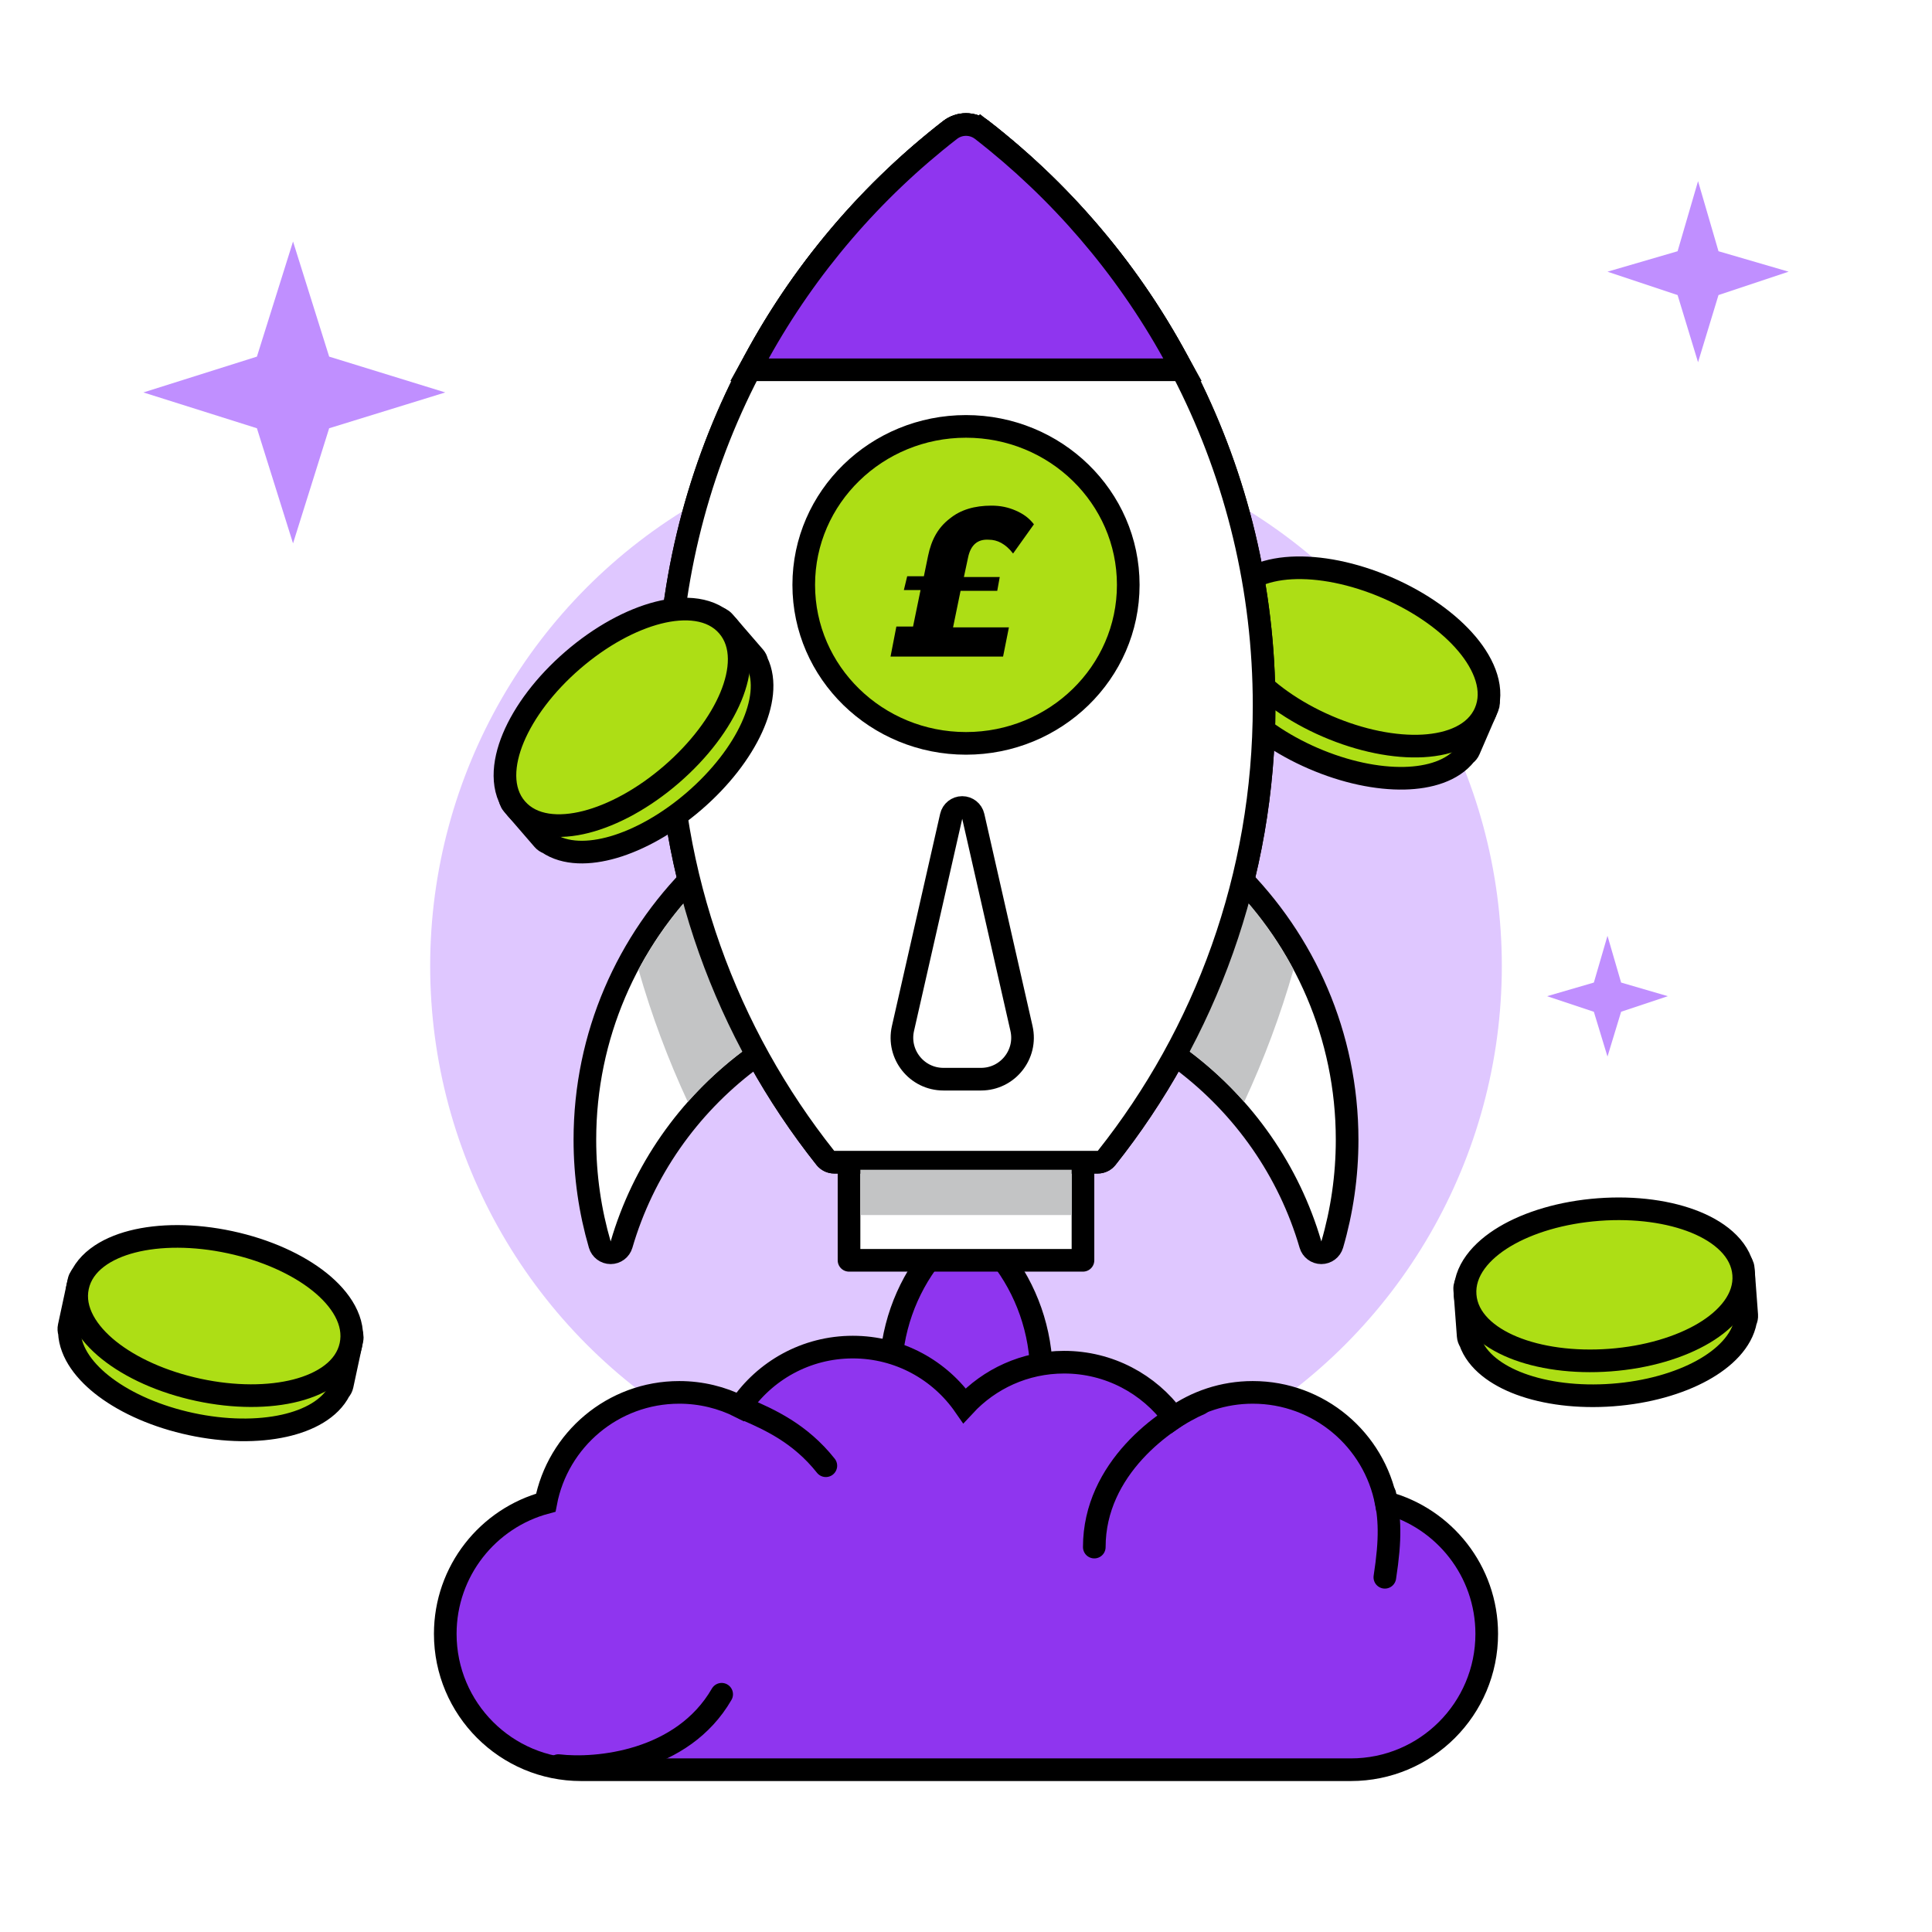 <svg width="256" height="256" viewBox="0 0 256 256" fill="none" xmlns="http://www.w3.org/2000/svg">
<g opacity="0.5" filter="url(#filter0_f_221_2432)">
<circle cx="128" cy="128" r="71" fill="#C08FFF"/>
</g>
<path d="M194.182 99.967C194.387 99.815 194.556 99.609 194.664 99.358L197.117 93.681C197.446 92.921 197.096 92.038 196.336 91.709L193.142 90.329C190.789 87.203 186.8 84.22 181.952 82.124C177.104 80.029 172.197 79.168 168.309 79.597L165.115 78.216C164.354 77.888 163.471 78.238 163.143 78.998L160.689 84.675C160.581 84.926 160.546 85.19 160.576 85.444C160.17 88.169 161.618 91.041 163.825 93.496C166.222 96.162 169.783 98.66 174.015 100.489C178.247 102.318 182.506 103.2 186.091 103.119C189.391 103.044 192.475 102.131 194.182 99.967Z" fill="#ADDE15" stroke="black" stroke-width="3" stroke-linecap="round" stroke-linejoin="round"/>
<path d="M175.855 96.231C180.333 98.166 184.846 99.043 188.56 98.836C192.173 98.635 195.532 97.348 196.811 94.391C198.089 91.433 196.724 88.105 194.395 85.335C192.001 82.488 188.27 79.802 183.792 77.867C179.313 75.931 174.8 75.054 171.087 75.261C167.473 75.463 164.114 76.749 162.836 79.707C161.557 82.665 162.922 85.993 165.252 88.763C167.645 91.609 171.377 94.296 175.855 96.231Z" fill="#ADDE15" stroke="black" stroke-width="3" stroke-linecap="round" stroke-linejoin="round"/>
<path d="M132.594 166.497L123.406 166.497C120.021 170.835 118 176.322 118 182.289C118 190.463 121.793 197.736 127.686 202.388C127.871 202.534 128.129 202.534 128.314 202.388C134.207 197.736 138 190.463 138 182.289C138 176.322 135.979 170.835 132.594 166.497Z" fill="#8F35EF" stroke="black" stroke-width="3" stroke-linecap="round"/>
<rect x="112.5" y="150.997" width="31" height="16" fill="white" stroke="black" stroke-width="3" stroke-linecap="round" stroke-linejoin="round"/>
<path d="M173.645 164.917C173.831 165.557 174.418 165.997 175.085 165.997C175.752 165.997 176.338 165.557 176.525 164.917C177.811 160.503 178.5 155.839 178.5 151.019C178.5 123.379 155.876 100.997 128 100.997C100.124 100.997 77.5 123.379 77.5 151.019C77.5 155.839 78.189 160.503 79.475 164.917C79.662 165.557 80.248 165.997 80.915 165.997C81.582 165.997 82.169 165.557 82.355 164.917C88.07 145.307 106.337 130.954 128 130.954C149.663 130.954 167.93 145.307 173.645 164.917Z" fill="white" stroke="black" stroke-width="3" stroke-linecap="round" stroke-linejoin="round"/>
<path d="M109.366 153.43C109.651 153.788 110.084 153.997 110.541 153.997H145.459C145.916 153.997 146.349 153.788 146.634 153.43C159.697 136.969 167.5 116.142 167.5 93.498C167.5 62.476 152.858 34.874 130.114 17.224L129.194 18.409L130.114 17.224C128.87 16.259 127.13 16.259 125.886 17.224L126.806 18.409L125.886 17.224C103.142 34.874 88.5 62.476 88.5 93.498C88.5 116.142 96.303 136.969 109.366 153.43Z" fill="white" stroke="black" stroke-width="3" stroke-linecap="round" stroke-linejoin="round"/>
<path fill-rule="evenodd" clip-rule="evenodd" d="M171.398 128.469C163.199 113.027 146.841 102.497 128 102.497C109.158 102.497 92.801 113.027 84.602 128.469C86.33 134.524 88.522 140.384 91.137 146.008C100.118 135.861 113.303 129.454 128 129.454C142.696 129.454 155.882 135.861 164.863 146.008C167.477 140.384 169.669 134.524 171.398 128.469Z" fill="#C3C4C5"/>
<path d="M109.366 153.43C109.651 153.788 110.084 153.997 110.541 153.997H145.459C145.916 153.997 146.349 153.788 146.634 153.43C159.697 136.969 167.5 116.142 167.5 93.498C167.5 62.476 152.858 34.874 130.114 17.224L129.194 18.409L130.114 17.224C128.87 16.259 127.13 16.259 125.886 17.224L126.806 18.409L125.886 17.224C103.142 34.874 88.5 62.476 88.5 93.498C88.5 116.142 96.303 136.969 109.366 153.43Z" fill="white" stroke="black" stroke-width="3" stroke-linecap="round" stroke-linejoin="round"/>
<path d="M128 98.5C139.838 98.5 149.5 89.134 149.5 77.5C149.5 65.866 139.838 56.5 128 56.5C116.162 56.5 106.5 65.866 106.5 77.5C106.5 89.134 116.162 98.5 128 98.5Z" fill="#ADDE15" stroke="black" stroke-width="3" stroke-linecap="round" stroke-linejoin="round"/>
<path d="M154.138 48.998H156.685L155.45 46.77C149.078 35.28 140.43 25.229 130.114 17.224L129.194 18.409L130.114 17.224C128.87 16.259 127.131 16.259 125.887 17.224C115.571 25.229 106.922 35.28 100.551 46.77L99.315 48.998H101.862H154.138Z" fill="#8F35EF" stroke="black" stroke-width="3" stroke-linecap="round"/>
<path d="M128.963 108.165C128.807 107.482 128.2 106.997 127.5 106.997C126.8 106.997 126.193 107.482 126.037 108.165L119.648 136.278C118.866 139.72 121.482 142.997 125.011 142.997H129.989C133.518 142.997 136.134 139.72 135.352 136.278L128.963 108.165Z" fill="white" stroke="black" stroke-width="3" stroke-linecap="round" stroke-linejoin="round"/>
<path d="M59 216.497C59 226.438 67.059 234.497 77 234.497H179C188.941 234.497 197 226.438 197 216.497C197 208.176 191.353 201.173 183.682 199.112C182.098 190.789 174.784 184.497 166 184.497C162.091 184.497 158.473 185.743 155.522 187.859C152.246 183.395 146.962 180.497 141 180.497C135.787 180.497 131.091 182.713 127.804 186.255C124.555 181.567 119.136 178.497 113 178.497C106.796 178.497 101.325 181.636 98.088 186.412C95.656 185.187 92.909 184.497 90 184.497C81.216 184.497 73.901 190.789 72.318 199.112C64.647 201.173 59 208.176 59 216.497Z" fill="#8F35EF" stroke="black" stroke-width="3" stroke-linecap="round"/>
<path d="M159 185.997C154.333 187.997 145 194.597 145 204.997" stroke="black" stroke-width="3" stroke-linecap="round"/>
<path d="M74 233.952C79.041 234.553 90.424 233.504 95.624 224.498" stroke="black" stroke-width="3" stroke-linecap="round"/>
<path d="M98.715 186.701C101.91 188.082 106.005 189.9 109.428 194.216" stroke="black" stroke-width="3" stroke-linecap="round"/>
<path d="M183.5 197.997C184.167 201.164 184.3 203.797 183.5 208.997" stroke="black" stroke-width="3" stroke-linecap="round"/>
<path d="M100.305 87.743C100.257 87.492 100.145 87.25 99.966 87.043L95.923 82.365C95.381 81.738 94.434 81.669 93.807 82.21L91.174 84.486C87.336 85.244 82.914 87.537 78.918 90.991C74.922 94.444 72.012 98.487 70.706 102.174L68.073 104.45C67.446 104.991 67.377 105.939 67.919 106.565L71.963 111.244C72.141 111.451 72.364 111.597 72.606 111.681C74.882 113.233 78.099 113.178 81.269 112.259C84.713 111.261 88.511 109.142 92 106.127C95.488 103.113 98.135 99.662 99.622 96.399C100.991 93.395 101.511 90.221 100.305 87.743Z" fill="#ADDE15" stroke="black" stroke-width="3" stroke-linecap="round" stroke-linejoin="round"/>
<path d="M88.967 102.619C92.659 99.429 95.412 95.747 96.841 92.313C98.232 88.972 98.536 85.388 96.429 82.95C94.322 80.512 90.731 80.293 87.224 81.185C83.62 82.101 79.577 84.292 75.886 87.482C72.195 90.672 69.442 94.354 68.012 97.787C66.621 101.128 66.318 104.713 68.425 107.151C70.532 109.589 74.122 109.808 77.629 108.916C81.234 107.999 85.276 105.808 88.967 102.619Z" fill="#ADDE15" stroke="black" stroke-width="3" stroke-linecap="round" stroke-linejoin="round"/>
<path d="M231.306 175.024C231.417 174.794 231.471 174.533 231.451 174.26L230.989 168.094C230.928 167.267 230.208 166.648 229.382 166.71L225.912 166.969C222.377 165.292 217.459 164.501 212.192 164.895C206.926 165.289 202.18 166.803 198.934 168.987L195.464 169.247C194.638 169.309 194.019 170.028 194.081 170.854L194.542 177.021C194.562 177.294 194.654 177.544 194.798 177.755C195.703 180.357 198.319 182.229 201.413 183.38C204.774 184.629 209.087 185.189 213.685 184.845C218.283 184.501 222.465 183.306 225.602 181.57C228.491 179.972 230.799 177.732 231.306 175.024Z" fill="#ADDE15" stroke="black" stroke-width="3" stroke-linecap="round" stroke-linejoin="round"/>
<path d="M213.339 180.22C218.204 179.856 222.609 178.538 225.802 176.632C228.909 174.776 231.288 172.078 231.047 168.865C230.807 165.651 228.054 163.337 224.705 161.964C221.263 160.554 216.712 159.906 211.847 160.27C206.982 160.634 202.577 161.951 199.384 163.858C196.277 165.714 193.898 168.412 194.138 171.625C194.379 174.839 197.132 177.153 200.481 178.526C203.922 179.936 208.474 180.584 213.339 180.22Z" fill="#ADDE15" stroke="black" stroke-width="3" stroke-linecap="round" stroke-linejoin="round"/>
<path d="M44.989 184.247C45.161 184.058 45.286 183.823 45.344 183.556L46.642 177.509C46.816 176.699 46.3 175.902 45.49 175.728L42.088 174.997C39.171 172.391 34.676 170.243 29.512 169.135C24.349 168.026 19.369 168.139 15.638 169.318L12.236 168.588C11.426 168.414 10.629 168.929 10.455 169.739L9.156 175.786C9.099 176.053 9.117 176.319 9.195 176.562C9.329 179.314 11.31 181.848 13.953 183.825C16.825 185.972 20.804 187.727 25.312 188.695C29.82 189.663 34.17 189.697 37.669 188.917C40.892 188.2 43.738 186.702 44.989 184.247Z" fill="#ADDE15" stroke="black" stroke-width="3" stroke-linecap="round" stroke-linejoin="round"/>
<path d="M26.286 184.161C31.056 185.185 35.653 185.164 39.255 184.236C42.76 183.333 45.803 181.416 46.48 178.266C47.156 175.115 45.168 172.118 42.343 169.856C39.44 167.531 35.256 165.625 30.486 164.601C25.716 163.576 21.119 163.597 17.517 164.525C14.012 165.428 10.969 167.345 10.292 170.496C9.616 173.646 11.604 176.644 14.429 178.906C17.332 181.23 21.516 183.137 26.286 184.161Z" fill="#ADDE15" stroke="black" stroke-width="3" stroke-linecap="round" stroke-linejoin="round"/>
<path d="M128.273 73.882L127.721 76.462H132.471L132.14 78.29H127.279L126.285 83.129H133.686L132.913 87H118L118.773 83.022H120.983L121.977 78.183H119.767L120.209 76.355H122.419L122.971 73.667C123.413 71.516 124.297 69.903 125.843 68.72C127.279 67.538 129.157 67 131.366 67C132.581 67 133.576 67.215 134.57 67.645C135.564 68.075 136.337 68.613 137 69.473L134.238 73.344C133.244 72.054 132.14 71.516 131.035 71.516C129.488 71.409 128.605 72.269 128.273 73.882Z" fill="black"/>
<rect x="114" y="155" width="28" height="6" fill="#C3C4C5"/>
<path d="M34.043 56.746L38.829 72L43.615 56.746L59 52L43.615 47.254L38.829 32L34.043 47.254L19 52L34.043 56.746Z" fill="#C08FFF"/>
<path d="M222.29 39.097L225 48L227.71 39.097L237 36L227.71 33.29L225 24L222.29 33.29L213 36L222.29 39.097Z" fill="#C08FFF"/>
<path d="M211.194 134.065L213 140L214.806 134.065L221 132L214.806 130.194L213 124L211.194 130.194L205 132L211.194 134.065Z" fill="#C08FFF"/>
<defs>
<filter id="filter0_f_221_2432" x="9" y="9" width="238" height="238" filterUnits="userSpaceOnUse" color-interpolation-filters="sRGB">
<feFlood flood-opacity="0" result="BackgroundImageFix"/>
<feBlend mode="normal" in="SourceGraphic" in2="BackgroundImageFix" result="shape"/>
<feGaussianBlur stdDeviation="24" result="effect1_foregroundBlur_221_2432"/>
</filter>
</defs>
</svg>
